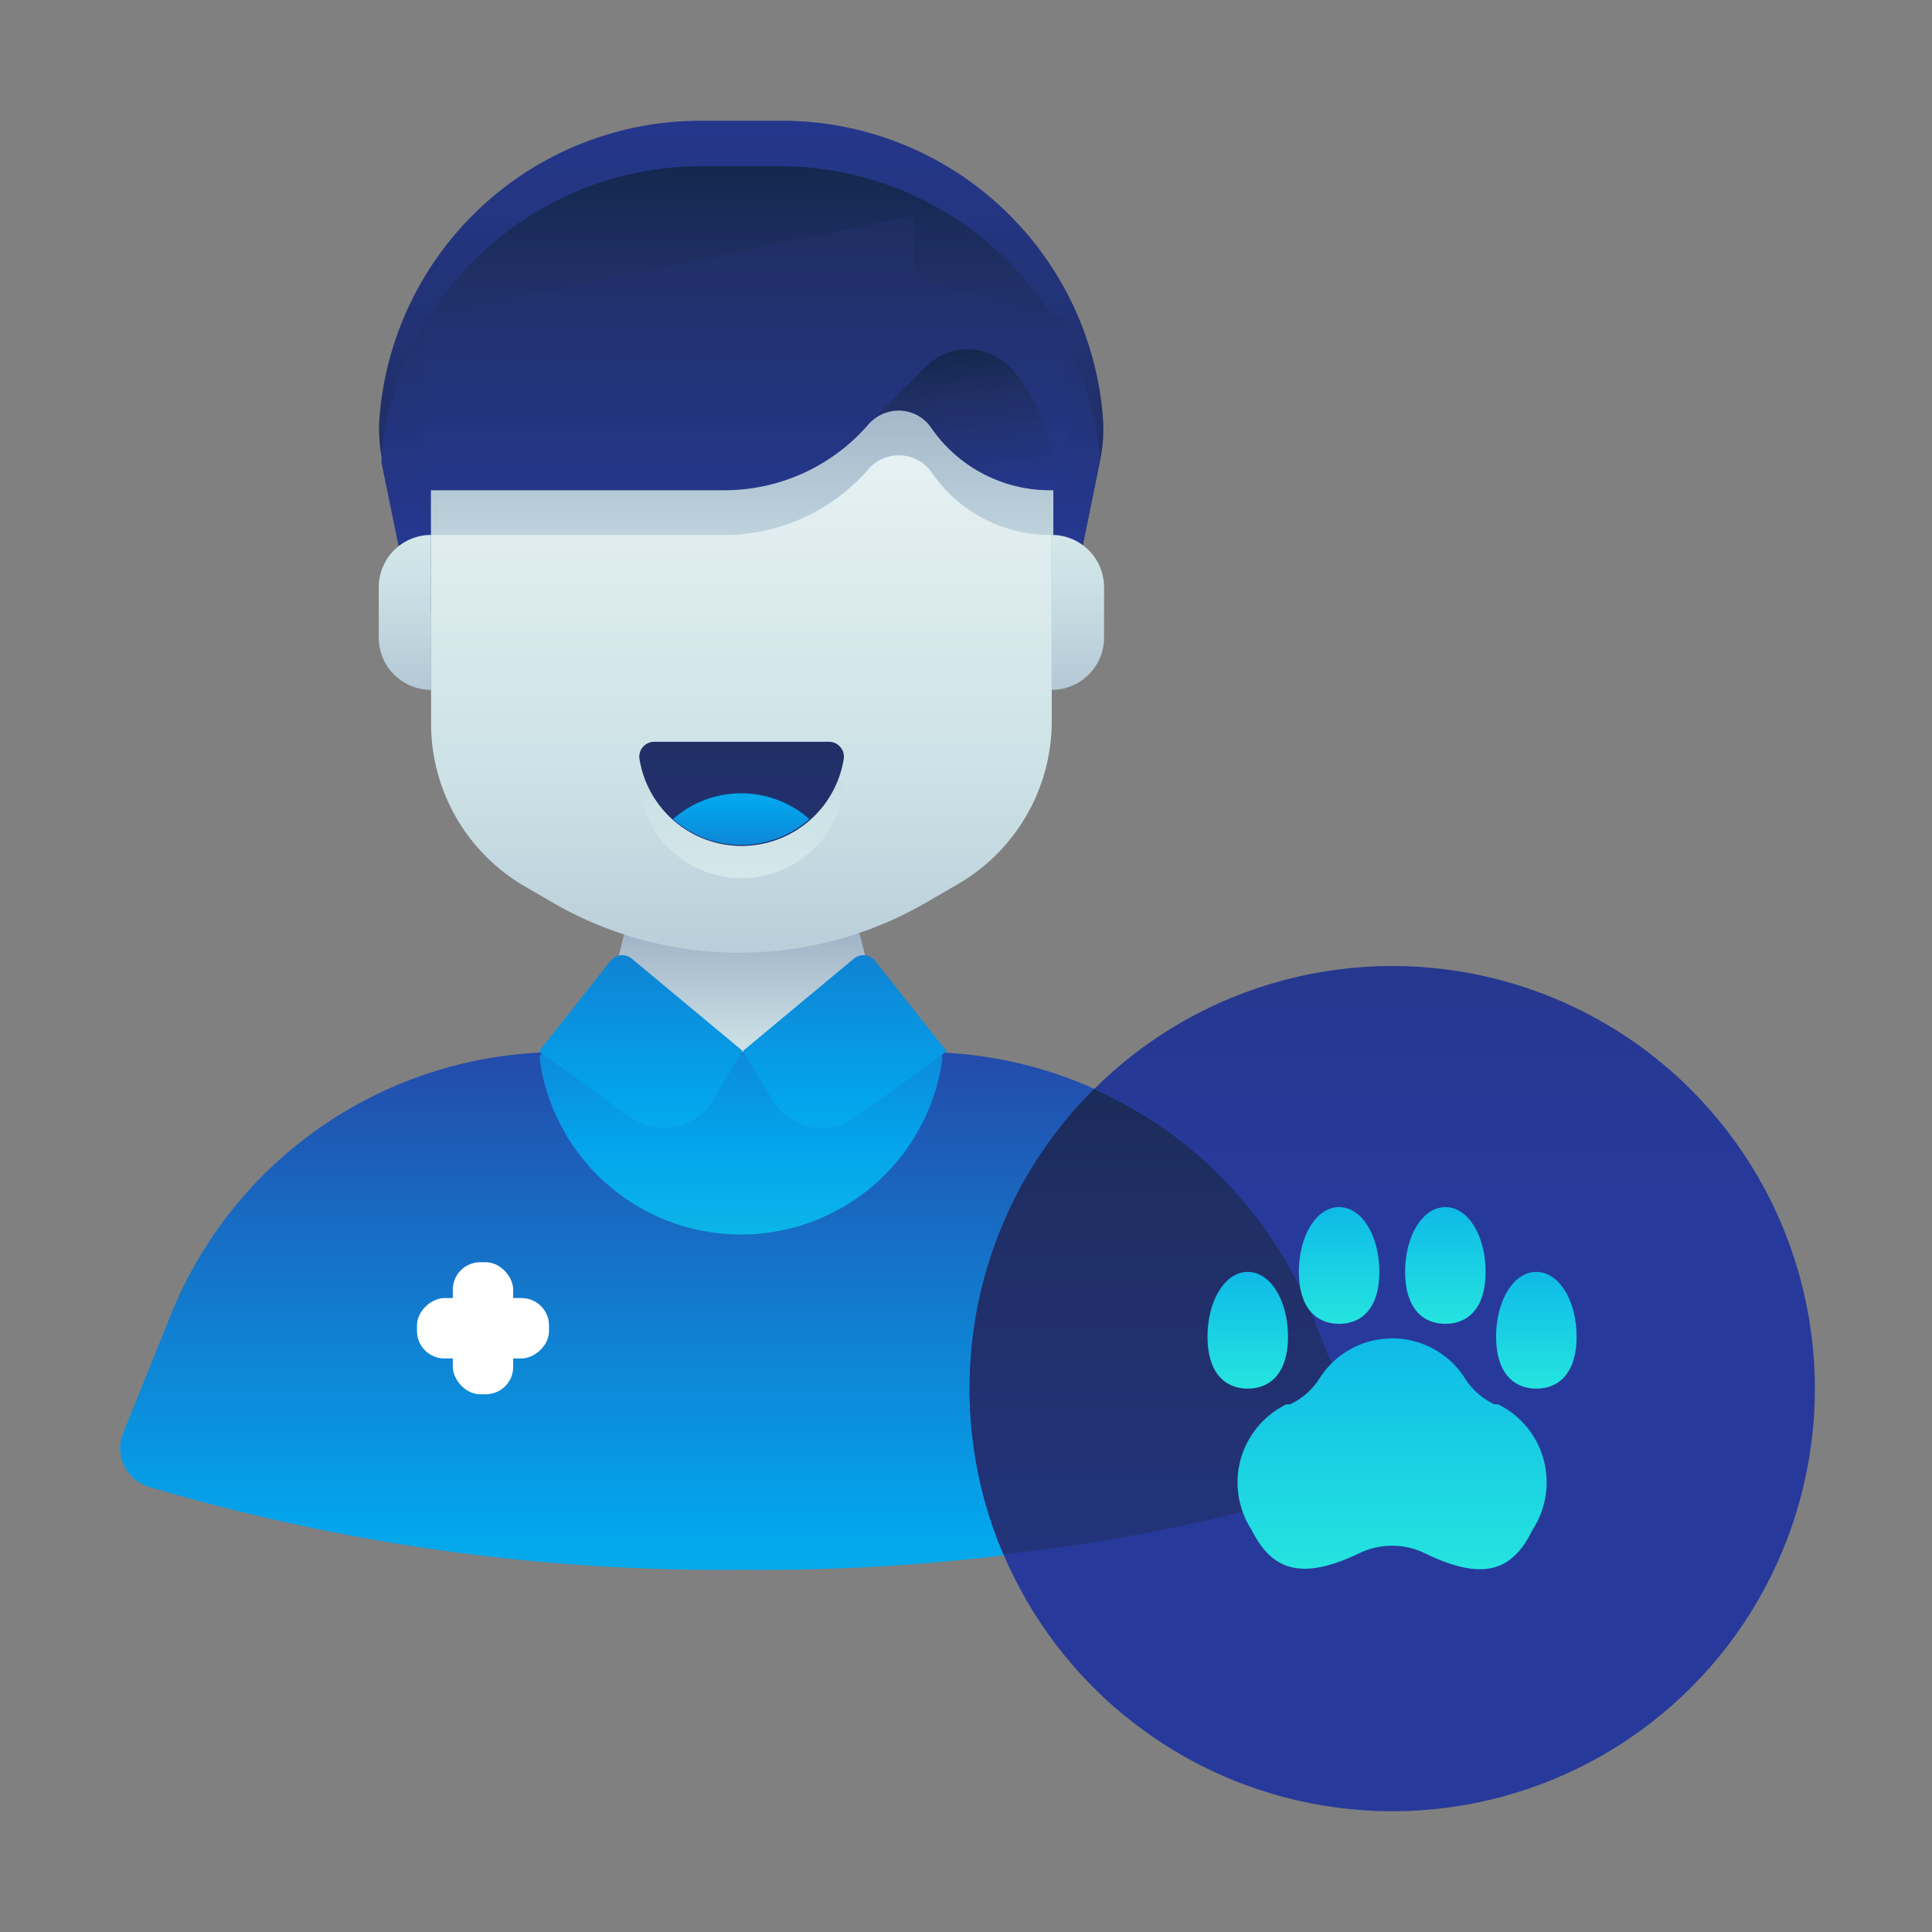 <svg xmlns="http://www.w3.org/2000/svg" xmlns:xlink="http://www.w3.org/1999/xlink" viewBox="0 0 48 48"><rect x="0" y="0" width="48" height="48" fill="#808080" stroke="none"/><defs><style>.cls-1{fill:url(#linear-gradient);}.cls-2{fill:url(#linear-gradient-2);}.cls-3{fill:url(#linear-gradient-3);}.cls-4{fill:url(#linear-gradient-4);}.cls-5{fill:url(#linear-gradient-5);}.cls-6{fill:url(#linear-gradient-6);}.cls-7{fill:url(#linear-gradient-7);}.cls-8{fill:url(#linear-gradient-8);}.cls-9{fill:url(#linear-gradient-9);}.cls-10{fill:url(#linear-gradient-10);}.cls-11{fill:url(#linear-gradient-11);}.cls-12{fill:url(#linear-gradient-12);}.cls-13{fill:url(#linear-gradient-13);}.cls-14{fill:url(#linear-gradient-14);}.cls-15{fill:url(#linear-gradient-15);}.cls-16{fill:url(#linear-gradient-16);}.cls-17{fill:url(#linear-gradient-17);}.cls-18{fill:url(#linear-gradient-18);}.cls-19{fill:url(#linear-gradient-19);}.cls-20{fill:url(#linear-gradient-20);}.cls-21{fill:url(#linear-gradient-21);}.cls-22{fill:url(#linear-gradient-22);}.cls-23{fill:url(#linear-gradient-23);}.cls-24{fill:url(#linear-gradient-24);}.cls-25{fill:url(#linear-gradient-25);}</style><linearGradient id="linear-gradient" x1="18.42" y1="30.39" x2="18.42" y2="22.03" gradientUnits="userSpaceOnUse"><stop offset="0" stop-color="#fff"/><stop offset="0.52" stop-color="#cce2e6"/><stop offset="1" stop-color="#8fa1bb"/></linearGradient><linearGradient id="linear-gradient-2" x1="18.42" y1="51.07" x2="18.42" y2="25.64" gradientUnits="userSpaceOnUse"><stop offset="0" stop-color="#27e9de"/><stop offset="0.52" stop-color="#03a4ec"/><stop offset="1" stop-color="#2547a8"/></linearGradient><linearGradient id="linear-gradient-3" x1="18.42" y1="37.57" x2="18.42" y2="20.02" xlink:href="#linear-gradient-2"/><linearGradient id="linear-gradient-4" x1="18.42" y1="-0.27" x2="18.42" y2="20.33" gradientUnits="userSpaceOnUse"><stop offset="0" stop-color="#273a9b"/><stop offset="0.56" stop-color="#202f65"/><stop offset="1" stop-color="#021e2f"/></linearGradient><linearGradient id="linear-gradient-5" x1="18.42" y1="15.18" x2="18.42" y2="0.33" xlink:href="#linear-gradient-4"/><linearGradient id="linear-gradient-6" x1="18.42" y1="3.78" x2="18.42" y2="33.61" xlink:href="#linear-gradient"/><linearGradient id="linear-gradient-7" x1="18.42" y1="23.25" x2="18.42" y2="7.56" xlink:href="#linear-gradient"/><linearGradient id="linear-gradient-8" x1="18.42" y1="30.5" x2="18.42" y2="10.26" xlink:href="#linear-gradient"/><linearGradient id="linear-gradient-9" x1="10.05" y1="7.11" x2="10.05" y2="21.24" xlink:href="#linear-gradient"/><linearGradient id="linear-gradient-10" x1="-1239.77" y1="7.11" x2="-1239.77" y2="21.24" gradientTransform="matrix(-1, 0, 0, 1, -1212.98, 0)" xlink:href="#linear-gradient"/><linearGradient id="linear-gradient-11" x1="18.42" y1="29.69" x2="18.42" y2="9.46" xlink:href="#linear-gradient-4"/><linearGradient id="linear-gradient-12" x1="18.42" y1="16.23" x2="18.42" y2="23.38" xlink:href="#linear-gradient-2"/><linearGradient id="linear-gradient-13" x1="18.5" y1="15.18" x2="18.5" y2="-1.19" xlink:href="#linear-gradient-4"/><linearGradient id="linear-gradient-14" x1="15.89" y1="37.86" x2="15.89" y2="17.46" xlink:href="#linear-gradient-2"/><linearGradient id="linear-gradient-15" x1="-1249.06" y1="37.86" x2="-1249.06" y2="17.46" gradientTransform="matrix(-1, 0, 0, 1, -1228.03, 0)" xlink:href="#linear-gradient-2"/><linearGradient id="linear-gradient-16" x1="24.23" y1="13.3" x2="23.45" y2="7.2" xlink:href="#linear-gradient-4"/><linearGradient id="linear-gradient-17" x1="34.59" y1="29.67" x2="34.59" y2="-14.21" xlink:href="#linear-gradient-4"/><linearGradient id="linear-gradient-18" x1="28.97" y1="50.37" x2="28.97" y2="14.56" xlink:href="#linear-gradient-4"/><linearGradient id="linear-gradient-19" x1="12" y1="29.98" x2="12" y2="26.16" xlink:href="#linear-gradient"/><linearGradient id="linear-gradient-20" x1="-674.61" y1="-568.91" x2="-674.61" y2="-572.73" gradientTransform="translate(686.61 598.89)" xlink:href="#linear-gradient"/><linearGradient id="linear-gradient-21" x1="34.59" y1="39.63" x2="34.59" y2="21.56" xlink:href="#linear-gradient-2"/><linearGradient id="linear-gradient-22" x1="33.3" y1="33.2" x2="33.3" y2="24.16" xlink:href="#linear-gradient-2"/><linearGradient id="linear-gradient-23" x1="31.04" y1="34.81" x2="31.04" y2="25.77" xlink:href="#linear-gradient-2"/><linearGradient id="linear-gradient-24" x1="-920.88" y1="33.2" x2="-920.88" y2="24.16" gradientTransform="matrix(-1, 0, 0, 1, -885, 0)" xlink:href="#linear-gradient-2"/><linearGradient id="linear-gradient-25" x1="-923.14" y1="34.81" x2="-923.14" y2="25.77" gradientTransform="matrix(-1, 0, 0, 1, -885, 0)" xlink:href="#linear-gradient-2"/></defs><title>vet, male, animal, pet, medical</title><g id="ART"><path class="cls-1" d="M21.56,24,21,21.8H15.85l-.52,2.13a3.14,3.14,0,0,1-1.56,2l-.35.19,0,.23c.45.54,2.54.95,5,.95s4.59-.41,5-.95l0-.23-.33-.18A3.14,3.14,0,0,1,21.56,24Z"/><path class="cls-2" d="M33.77,35.58,32.61,32.7a10.43,10.43,0,0,0-9.69-6.56h-9A10.43,10.43,0,0,0,4.23,32.7L3.07,35.58a1,1,0,0,0,.63,1.36A49.84,49.84,0,0,0,18.42,39a49.84,49.84,0,0,0,14.72-2.06A1,1,0,0,0,33.77,35.58Z"/><path class="cls-3" d="M23.05,25.8c-.82,0-2.76.36-4.63.36s-3.79-.36-4.63-.36l-.38.43,0,.1a5.05,5.05,0,0,0,10,0l0-.1Z"/><path class="cls-4" d="M19.42,3h-2a8,8,0,0,0-8,7.49,3.85,3.85,0,0,0,.09,1l.76,3.72H26.56l.76-3.72a3.85,3.85,0,0,0,.09-1A8,8,0,0,0,19.42,3Z"/><path class="cls-5" d="M19.42,4.13h-2a8,8,0,0,0-7.94,7.1c0,.09,0,.18,0,.27l.76,3.72H26.56l.76-3.72c0-.09,0-.18,0-.27A8,8,0,0,0,19.42,4.13Z"/><path class="cls-6" d="M26.13,17.94V10.45L18.42,6.84l-7.71,3.61v7.49A4.68,4.68,0,0,0,13,22l.74.43a9.26,9.26,0,0,0,9.26,0l.74-.43A4.68,4.68,0,0,0,26.13,17.94Z"/><path class="cls-7" d="M16.5,7.74l-5.79,2.71v2.84H18a4.73,4.73,0,0,0,3.58-1.64,1,1,0,0,1,1.57.09,3.56,3.56,0,0,0,2.94,1.55h.08V10.45l-7-3.26Z"/><path class="cls-8" d="M16.25,19.23a.37.37,0,0,0-.36.44,2.57,2.57,0,0,0,5.07,0,.37.37,0,0,0-.36-.44Z"/><path class="cls-9" d="M10.71,17.14h0a1.3,1.3,0,0,1-1.3-1.3V14.59a1.3,1.3,0,0,1,1.3-1.3h0Z"/><path class="cls-10" d="M26.13,17.14h0a1.3,1.3,0,0,0,1.3-1.3V14.59a1.3,1.3,0,0,0-1.3-1.3h0Z"/><path class="cls-11" d="M16.25,18.43a.37.37,0,0,0-.36.44,2.57,2.57,0,0,0,5.07,0,.37.37,0,0,0-.36-.44Z"/><path class="cls-12" d="M18.42,19.71a2.56,2.56,0,0,0-1.7.64,2.56,2.56,0,0,0,3.39,0A2.56,2.56,0,0,0,18.42,19.71Z"/><path class="cls-13" d="M22.71,6.92V5.36L10.52,7.86v4.32H18a4.73,4.73,0,0,0,3.58-1.64,1,1,0,0,1,1.57.09,3.56,3.56,0,0,0,2.94,1.55h.42V7.93Z"/><path class="cls-14" d="M15.7,23.82a.37.37,0,0,0-.53.05l-1.78,2.25,0,0,2.27,1.64a1.42,1.42,0,0,0,2.05-.42l.74-1.23Z"/><path class="cls-15" d="M21.21,23.82a.37.37,0,0,1,.53.05l1.78,2.25,0,0-2.27,1.64a1.42,1.42,0,0,1-2.05-.42l-.74-1.23Z"/><path class="cls-16" d="M24,8.68a1.48,1.48,0,0,0-1,.43l-1.26,1.26a1,1,0,0,1,1.39.25,3.56,3.56,0,0,0,2.94,1.55h.08v-.35a4,4,0,0,0-1-2.64h0A1.48,1.48,0,0,0,24,8.68Z"/><circle class="cls-17" cx="34.59" cy="34.5" r="10.5"/><path class="cls-18" d="M24.09,34.5a10.46,10.46,0,0,0,.84,4.12,44.52,44.52,0,0,0,8.2-1.69,1,1,0,0,0,.63-1.36L32.61,32.7a10.42,10.42,0,0,0-5.43-5.64A10.47,10.47,0,0,0,24.09,34.5Z"/><rect class="cls-19" x="11.25" y="31.36" width="1.5" height="3.28" rx="0.68" ry="0.68"/><rect class="cls-20" x="11.25" y="31.36" width="1.5" height="3.28" rx="0.68" ry="0.68" transform="translate(45 21) rotate(90)"/><path class="cls-21" d="M37.22,34.89l-.09,0a1.74,1.74,0,0,1-.73-.64,2.14,2.14,0,0,0-3.62,0,1.74,1.74,0,0,1-.73.64l-.09,0A2.16,2.16,0,0,0,31.09,38c.5,1,1.22,1.29,2.68.59h0a1.87,1.87,0,0,1,1.63,0h0c1.46.71,2.18.44,2.68-.59A2.16,2.16,0,0,0,37.22,34.89Z"/><path class="cls-22" d="M34.27,31.6c0,.89-.43,1.29-1,1.29s-1-.4-1-1.29.43-1.61,1-1.61S34.27,30.71,34.27,31.6Z"/><path class="cls-23" d="M32,33.21c0,.89-.43,1.29-1,1.29s-1-.4-1-1.29.43-1.61,1-1.61S32,32.32,32,33.21Z"/><path class="cls-24" d="M34.91,31.6c0,.89.43,1.29,1,1.29s1-.4,1-1.29-.43-1.61-1-1.61S34.91,30.71,34.91,31.6Z"/><path class="cls-25" d="M37.17,33.21c0,.89.43,1.29,1,1.29s1-.4,1-1.29-.43-1.61-1-1.61S37.17,32.32,37.17,33.21Z"/></g></svg>